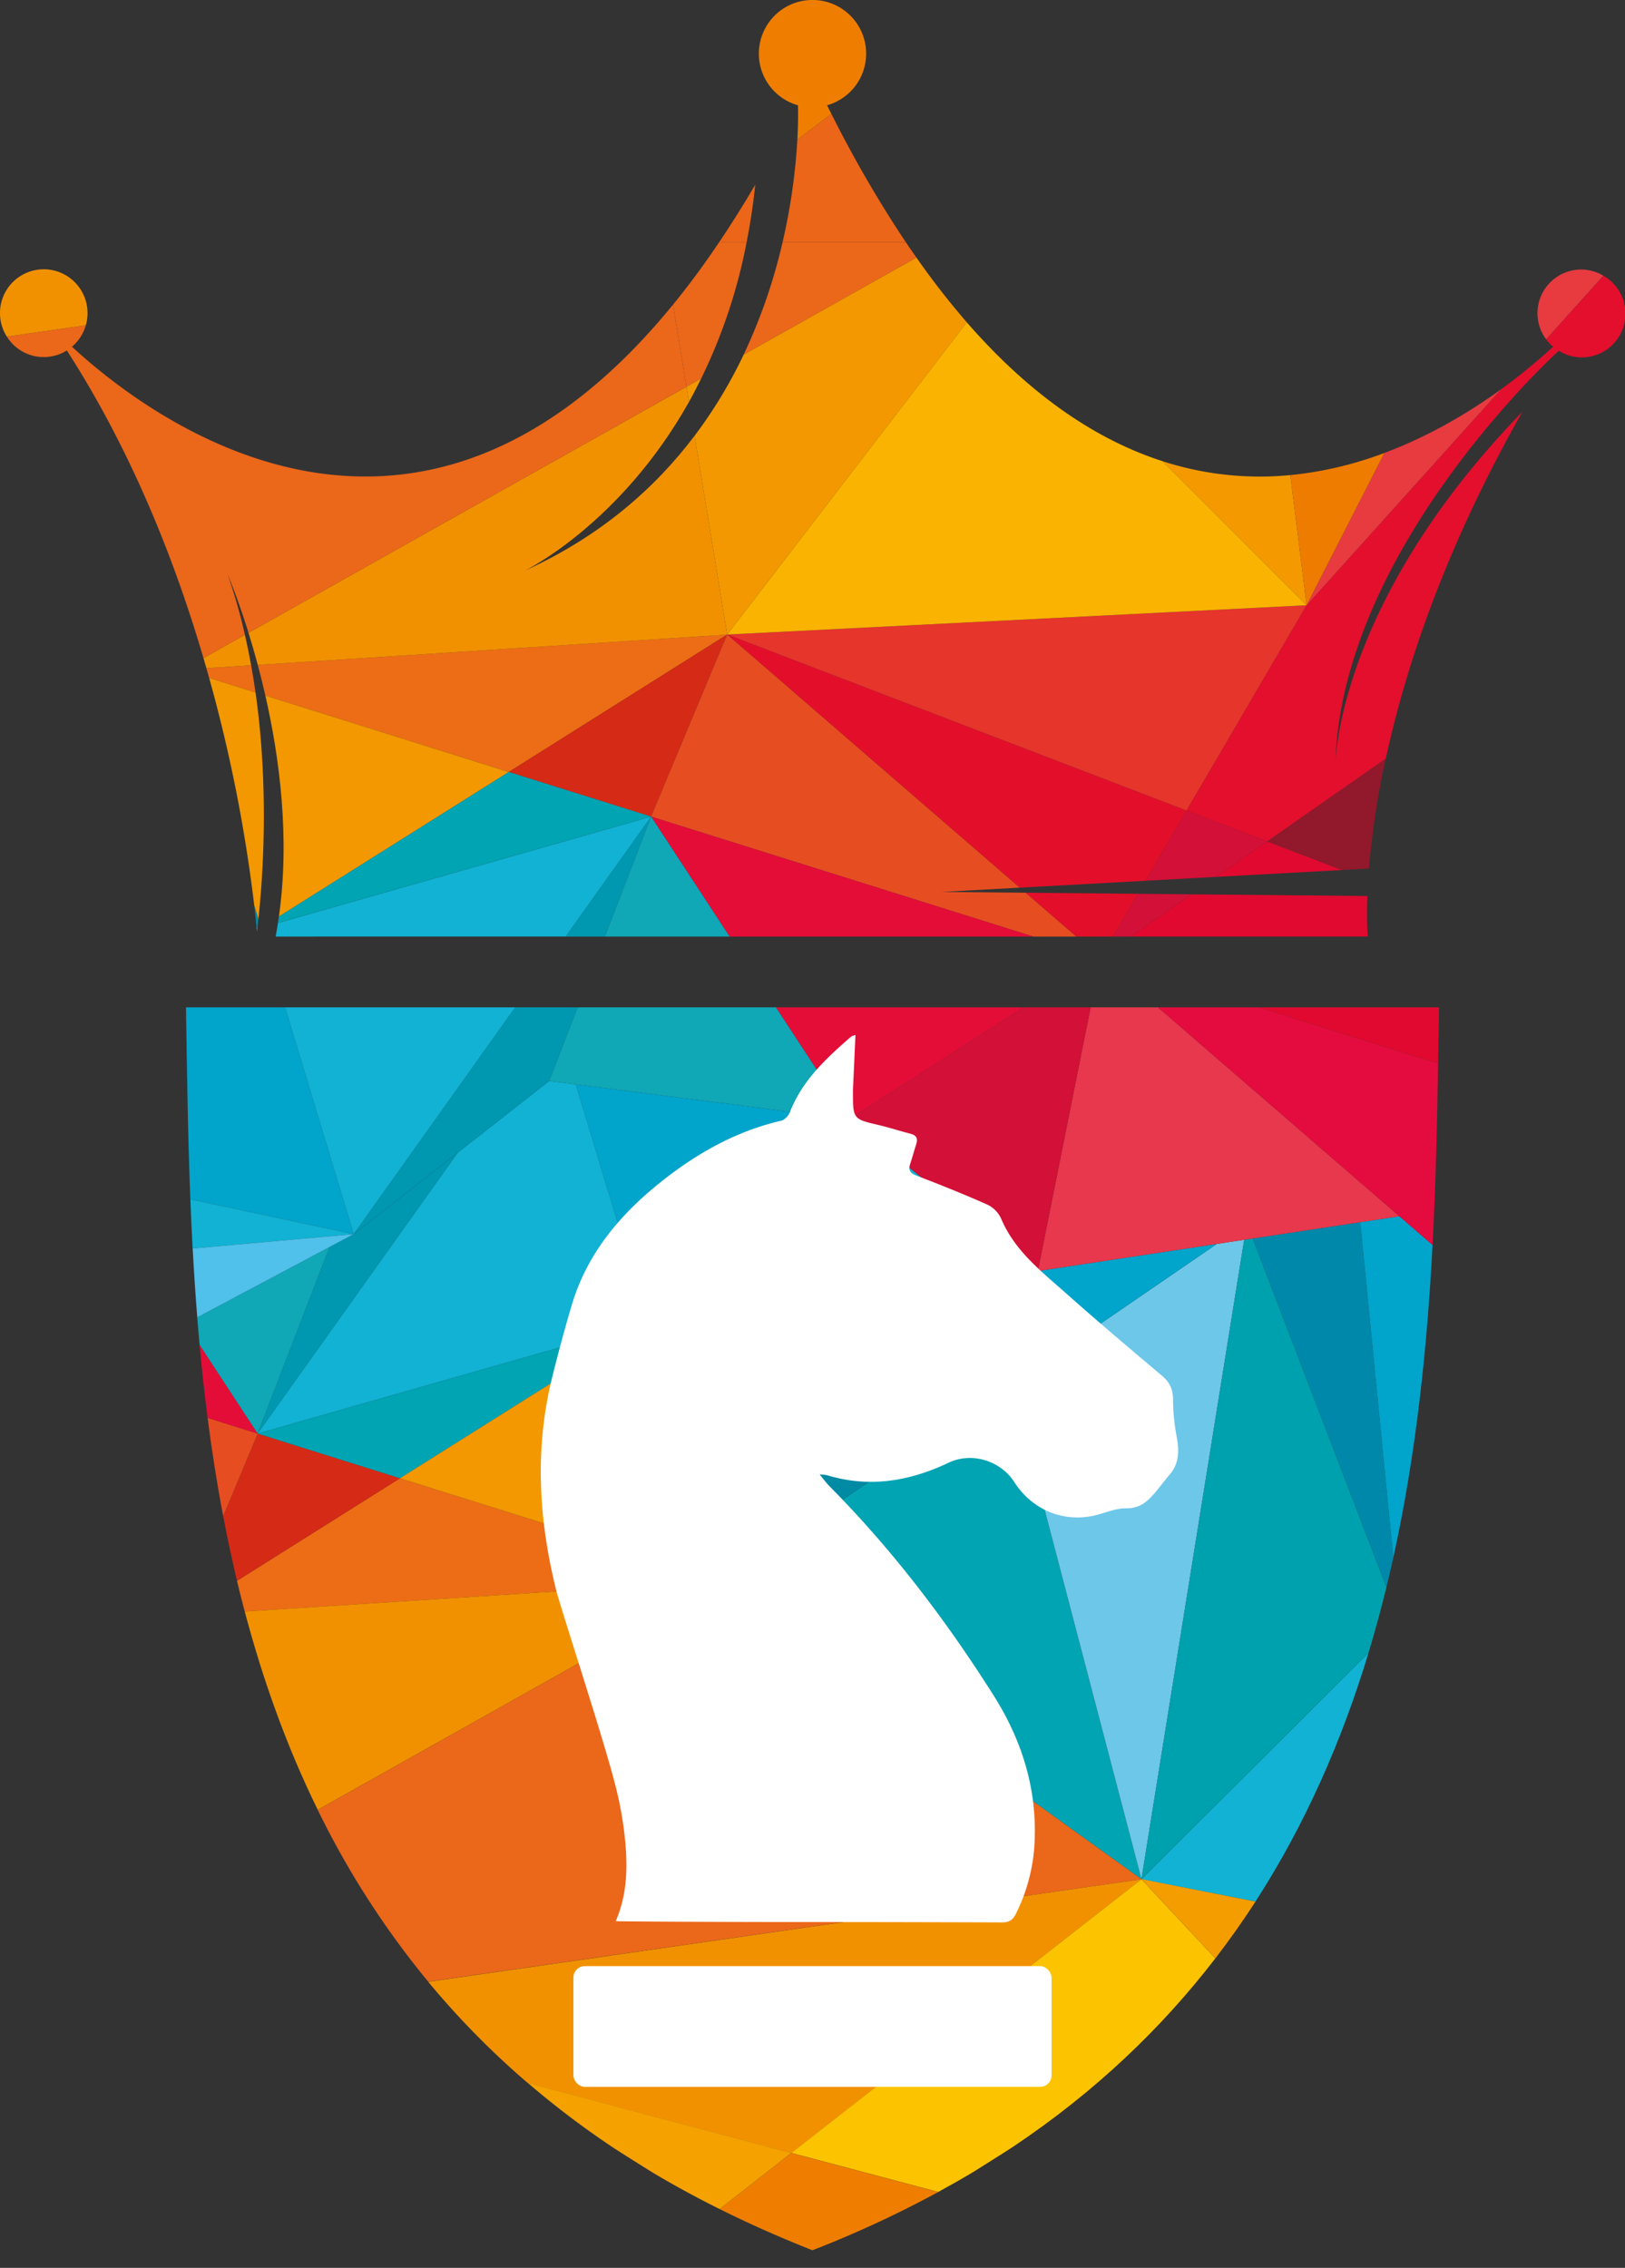 <svg xmlns="http://www.w3.org/2000/svg" viewBox="0 0 1012.07 1411.95"><rect x="0" y="0" width="1012.07" height="1411.95" fill="#333333" stroke="none"/><defs><style>.cls-1{fill:#fff;}.cls-2{fill:#00a4b3;}.cls-3,.cls-36{fill:none;}.cls-4{fill:#ec6d15;}.cls-5{fill:#eb671a;}.cls-6{fill:#f29100;}.cls-7{fill:#f39800;}.cls-8{fill:#d52a16;}.cls-9{fill:#e6352b;}.cls-10{fill:#eb6618;}.cls-11{fill:#f9b300;}.cls-12{fill:#ef7e00;}.cls-13{fill:#92182c;}.cls-14{fill:#e30f2d;}.cls-15{fill:#f49a00;}.cls-16{fill:#e73b40;}.cls-17{fill:#ee7c00;}.cls-18{fill:#d31037;}.cls-19{fill:#e30f2a;}.cls-20{fill:#e64e21;}.cls-21{fill:#e1092f;}.cls-22{fill:#01a4cb;}.cls-23{fill:#0097b1;}.cls-24{fill:#008aa4;}.cls-25{fill:#11b2d3;}.cls-26{fill:#e40d38;}.cls-27{fill:#10a7b6;}.cls-28{fill:#6dc7e9;}.cls-29{fill:#08a;}.cls-30{fill:#00a1ae;}.cls-31{fill:#fcc300;}.cls-32{fill:#f49d00;}.cls-33{fill:#f5a100;}.cls-34{fill:#e7384d;}.cls-35{fill:#e40c3e;}.cls-36{stroke:#d31037;stroke-linecap:round;stroke-linejoin:round;stroke-width:0;}.cls-37{fill:#4fc1eb;}</style></defs><g id="Layer_2" data-name="Layer 2"><g id="Layer_1-2" data-name="Layer 1"><path class="cls-1" d="M129.28,1669.48l-1.56-.36,1.15.21q-8.28-28.38-16.57-56.77a106.77,106.77,0,0,1-84.31,5,104.17,104.17,0,0,0,27.13,37.33A84.79,84.79,0,0,1,41,1669.09a85.19,85.19,0,0,1-14.62,9.32c3,5.51,13.67,23.72,36.25,32.55,32.41,12.67,61.34-4.91,64.58-7a259.3,259.3,0,0,1,67-16.91C173.76,1680.91,152.12,1675,129.28,1669.48Z"/><path class="cls-1" d="M212.86,1686l-73.81-20,41.22-16.72L213,1637.53Z"/><path class="cls-1" d="M982.31,1678.44a72.38,72.38,0,0,1-25.88,27.21c-5,3-20.35,11.4-40.31,10.12-25.7-1.66-37.71-18-64.69-23.07-8.33-1.57-18.49-3.1-18.49-3.1-7.73-1.16-14.21-2-18.85-2.51,24.32-6.88,34.67-9.59,39.45-10.71,1.69-.4,6.07-1.4,11.75-3.19,5-1.57,4.27-1.64,6.9-2.3,5-1.24,7.68-1,8.91-3.08.41-.69.19-.85.66-3.66.33-1.94.64-3.1,1.28-5.6,1.93-7.61,2.34-9.85,4.33-17.27,3.31-12.36,6.8-23.35,8.54-28.72a249.51,249.51,0,0,0,84.31,5,105.18,105.18,0,0,1-15,24.61c-6.19,7.56-10.08,10.11-10.19,14.6C954.91,1662,960,1669.29,982.31,1678.44Z"/><path class="cls-1" d="M869.28,1665.89,795.35,1686l-.18-48.47,26.42,9.29Z"/><path class="cls-1" d="M876,1662.3a921.25,921.25,0,0,0-743.85.08,554,554,0,0,0-21.91-73.81,556.68,556.68,0,0,0-33.77-73.44,1092.59,1092.59,0,0,1,855.24-.07Z"/><path class="cls-2" d="M452.09,984,710.91,1170,630.18,862C604.65,878.94,485.83,960.18,452.09,984Z"/><path class="cls-3" d="M831.69,474.24c-.09,1.58-.09,2.42-.09,2.42C831.62,475.85,831.66,475.05,831.69,474.24Z"/><path class="cls-4" d="M130.26,422.07l28.89,9.06q-1.2-8.42-2.74-16.94L128.53,416C129.11,418,129.7,420.06,130.26,422.07Z"/><path class="cls-4" d="M452.89,395.07,160.54,413.93c1.61,6,3.2,12.42,4.73,19.12l151.6,47.58Z"/><path class="cls-5" d="M419.16,189.67C259.23,385.61,94,261.28,44.83,215.87a27.34,27.34,0,0,0,8.61-13.37L4.26,209.57a27.09,27.09,0,0,0,37.36,8.62C82.11,281,109,349.36,126.72,409.74l25.82-14.5A359.05,359.05,0,0,0,141.93,358s5.91,13.68,12.85,36L427.55,240.81Z"/><path class="cls-5" d="M436.71,235.66A336.71,336.71,0,0,0,465,150.82H447.88q-14.29,21.24-28.72,38.85l8.39,51.14Z"/><path class="cls-5" d="M564.18,150.82H487.39a344,344,0,0,1-24.25,70l107.63-60.44C568.57,157.25,566.37,154.08,564.18,150.82Z"/><path class="cls-6" d="M128.53,416l27.88-1.8q-1.71-9.45-3.87-18.95l-25.82,14.5C127.34,411.84,127.93,413.91,128.53,416Z"/><path class="cls-6" d="M432.57,271.34c-24.69,32.66-58.71,62.67-105.82,84,0,0,59.37-28.61,102.35-105.11l-1.55-9.41L154.78,394c1.88,6,3.83,12.73,5.76,19.95l292.35-18.86Z"/><path class="cls-7" d="M429.1,250.22c2.61-4.65,5.14-9.55,7.61-14.56l-9.16,5.15Z"/><path class="cls-7" d="M602.15,200.69a493.74,493.74,0,0,1-31.38-40.31L463.14,220.82a291.32,291.32,0,0,1-30.57,50.52l20.32,123.73Z"/><polygon class="cls-8" points="405.51 508.41 452.89 395.07 316.87 480.63 405.51 508.41"/><polygon class="cls-9" points="739.01 504.67 813.79 376.83 452.89 395.07 739.01 504.67"/><path class="cls-6" d="M54.51,195.06A27.26,27.26,0,1,0,4.26,209.57l49.18-7.07A27.24,27.24,0,0,0,54.51,195.06Z"/><path class="cls-10" d="M470.38,115c-7.46,12.78-15,24.68-22.5,35.86H465C467.27,139.41,469.11,127.51,470.38,115Z"/><path class="cls-10" d="M517.81,70.88,496.6,87a377.68,377.68,0,0,1-9.21,63.84h76.79A740.63,740.63,0,0,1,517.81,70.88Z"/><path class="cls-11" d="M813.79,376.83l-89.67-89.66c-39.48-12.7-80.82-39.26-122-86.48L452.89,395.07Z"/><path class="cls-7" d="M165.27,433.05c8.89,39,15.36,88.63,8.44,137.59l143.16-90Z"/><path class="cls-7" d="M158.36,563.87l2.56,8.43c2.87-26.44,6.71-81.46-1.77-141.17l-28.89-9.06A937.1,937.1,0,0,1,158.36,563.87Z"/><path class="cls-12" d="M515.1,65.55a33.41,33.41,0,1,0-18.13,0s.36,8-.37,21.43l21.21-16.1C516.91,69.09,516,67.37,515.1,65.55Z"/><path class="cls-13" d="M835.61,541.67l17-.94a527.53,527.53,0,0,1,10.47-68.52l-74,51.66Z"/><path class="cls-14" d="M813.79,376.83,739,504.67l50.13,19.2,74-51.66c12.12-56,36.44-130.14,85-215.81-106,109.24-115.54,202-116.41,217.84,0,.81-.07,1.61-.09,2.42,0,0,0-.84.09-2.42,4.42-134.09,139.1-255.84,139.1-255.84a27.19,27.19,0,1,0,27.79-46.73l-35.65,39.58a27.31,27.31,0,0,0,4.3,4.62A353.83,353.83,0,0,1,935,242.26Z"/><path class="cls-15" d="M803.62,295.79a196.63,196.63,0,0,1-79.5-8.62l89.67,89.66Z"/><path class="cls-16" d="M984.81,167.81a27.21,27.21,0,0,0-21.88,43.44l35.65-39.58A26.89,26.89,0,0,0,984.81,167.81Z"/><path class="cls-16" d="M935,242.26c-19.49,14.14-44.27,29.08-72.77,39.73l-48.44,94.84Z"/><path class="cls-17" d="M862.23,282a229.7,229.7,0,0,1-58.61,13.8l10.17,81Z"/><polygon class="cls-18" points="704.27 583.11 741.95 556.8 708.71 556.48 693.14 583.11 704.27 583.11"/><polygon class="cls-18" points="739.01 504.67 713.46 548.35 757.51 545.94 789.14 523.87 739.01 504.67"/><polygon class="cls-19" points="693.14 583.11 708.71 556.48 638.71 555.8 670.27 583.11 693.14 583.11"/><polygon class="cls-19" points="452.89 395.07 635.06 552.65 713.46 548.35 739.01 504.67 452.89 395.07"/><polygon class="cls-20" points="405.51 508.41 643.59 583.11 670.27 583.11 638.71 555.8 586.62 555.3 635.06 552.65 452.89 395.07 405.51 508.41"/><polygon class="cls-21" points="757.51 545.94 835.61 541.67 789.14 523.87 757.51 545.94"/><path class="cls-21" d="M851.85,583.1a218.47,218.47,0,0,1-.22-25.24L742,556.8l-37.68,26.3Z"/><path class="cls-22" d="M160,580.19c0-.31.08-.67.12-1l-.2.12C159.94,579.59,160,580,160,580.19Z"/><polygon class="cls-23" points="352.29 583.11 376.71 583.11 405.51 508.41 352.29 583.11"/><path class="cls-24" d="M159.74,577.19l.61.1c.18-1.51.37-3.2.57-5l-2.56-8.43C159,569.48,159.44,574,159.74,577.19Z"/><path class="cls-25" d="M159.92,579.31l.2-.12c.08-.62.15-1.22.23-1.9l-.61-.1C159.81,578,159.87,578.66,159.92,579.31Z"/><polygon class="cls-26" points="454.4 583.11 643.59 583.11 405.51 508.41 454.4 583.11"/><polygon class="cls-27" points="405.51 508.41 376.71 583.11 454.4 583.11 405.51 508.41"/><path class="cls-25" d="M173.12,574.65c-.44,2.82-.9,5.64-1.44,8.45H352.29l53.22-74.69Z"/><path class="cls-2" d="M316.87,480.63l-143.16,90c-.19,1.34-.38,2.68-.59,4l232.39-66.24Z"/><polygon class="cls-28" points="630.18 861.98 710.91 1169.96 774.9 771.87 757.9 774.45 630.18 861.98"/><path class="cls-4" d="M424.63,975.42,249.1,920.36,147.59,984.21c1.53,6.4,3.16,12.79,4.85,19.17L452.09,984Z"/><path class="cls-5" d="M607.27,1095.51l-1-.72-33.62-24.16c-16.54-11.87-36-25.86-37.14-26.68L452.09,984,197.87,1126.78a539.81,539.81,0,0,0,68.82,107L710.91,1170Z"/><path class="cls-6" d="M452.09,984l-299.65,19.35c11.16,42.08,25.89,83.57,45.43,123.4l222.38-124.87Z"/><path class="cls-29" d="M780.15,771.08l83.32,217.2q2.26-9.24,4.31-18.49L847.19,760.92Z"/><path class="cls-8" d="M160.48,892.55,139,943.94q3.84,20.16,8.6,40.27L249.1,920.36Z"/><path class="cls-25" d="M781.92,1183.92c31.51-48.78,54.13-101.14,70.41-154.84L710.91,1170Z"/><path class="cls-30" d="M774.9,771.87l-64,398.09,141.42-140.88q6.15-20.29,11.14-40.8l-83.32-217.2Z"/><path class="cls-6" d="M710.91,1170l-444.22,63.87a519,519,0,0,0,62,63l164.21,43.64Z"/><polygon class="cls-22" points="757.9 774.45 646.39 791.33 602.4 755.97 630.18 861.98 757.9 774.45"/><path class="cls-31" d="M492.88,1340.42l91.45,24.29q11.2-6.11,21.88-12.47s21.16-13.25,25-15.85c51.33-34.36,92.55-74,125.72-117.11l-46-49.32Z"/><path class="cls-22" d="M847.19,760.92l20.59,208.87c14.44-65.46,21.09-131.64,24.43-194.66l-20.66-17.9Z"/><path class="cls-32" d="M756.94,1219.28q13.34-17.33,25-35.36l-71-14Z"/><path class="cls-12" d="M448.19,1375.34Q475.58,1389,506,1401a681.58,681.58,0,0,0,78.3-36.24l-91.45-24.29Z"/><path class="cls-33" d="M328.67,1296.78a548.61,548.61,0,0,0,52.18,39.61c5.27,3.57,25,15.85,25,15.85q20.17,12.08,42.33,23.1l44.69-34.92Z"/><path class="cls-20" d="M129.3,882.77c2.62,20.34,5.81,40.76,9.69,61.17l21.49-51.39Z"/><polygon class="cls-22" points="562.07 723.55 528.87 696.87 358.59 675.13 403.46 823.3 562.07 723.55"/><polygon class="cls-23" points="220.28 768.37 205.27 776.34 160.48 892.55 285.18 717.55 220.28 768.37"/><path class="cls-24" d="M610.14,875.72l20-13.74-22.63-3.86A105,105,0,0,1,610.14,875.72Z"/><path class="cls-24" d="M452.09,984q37.8-26.31,75.78-52.4,51-35.05,102.31-69.65L403.46,823.3Z"/><path class="cls-25" d="M630.18,862,602.4,756l-40.33-32.42C522.7,748.32,417,814.81,403.46,823.3Z"/><path class="cls-26" d="M124.3,837.29q2.08,22.61,5,45.48l31.18,9.78Z"/><path class="cls-27" d="M205.27,776.34l-82.44,43.82q.69,8.54,1.47,17.13l36.18,55.26Z"/><polygon class="cls-25" points="358.59 675.13 342.04 673.02 285.18 717.55 160.48 892.55 403.46 823.3 358.59 675.13"/><polygon class="cls-2" points="160.48 892.55 249.1 920.36 403.46 823.3 160.48 892.55"/><polygon class="cls-34" points="646.39 791.33 757.9 774.45 774.9 771.87 780.15 771.08 847.19 760.92 871.55 757.23 721.21 627.17 679.26 627.17 646.39 791.33"/><polygon class="cls-18" points="528.87 696.87 562.07 723.55 602.4 755.97 646.39 791.33 679.26 627.17 637.32 627.17 528.87 696.87"/><path class="cls-35" d="M784.06,627.17H721.21L871.55,757.23l20.66,17.9c2.07-39.2,2.87-77.15,3.47-112.94Z"/><path class="cls-21" d="M896.25,627.17H784.06l111.62,35C895.88,650.27,896.05,638.58,896.25,627.17Z"/><line class="cls-36" x1="892.21" y1="775.13" x2="871.55" y2="757.23"/><path class="cls-22" d="M220.28,768.37l-42.75-141.2H115.82c.64,37.29,1.08,77.53,2.73,119.5Z"/><polygon class="cls-23" points="220.28 768.37 285.18 717.55 342.04 673.02 359.72 627.17 320.88 627.17 220.28 768.37"/><path class="cls-25" d="M220.28,768.37l-101.73-21.7q.58,15.17,1.43,30.62Z"/><path class="cls-37" d="M220.28,768.37,120,777.29q1.14,21.23,2.85,42.87l82.44-43.82Z"/><polygon class="cls-26" points="528.87 696.87 637.32 627.17 483.25 627.17 528.87 696.87"/><polygon class="cls-27" points="342.04 673.02 358.59 675.13 528.87 696.87 483.25 627.17 359.72 627.17 342.04 673.02"/><polygon class="cls-25" points="220.28 768.37 320.88 627.17 177.53 627.17 220.28 768.37"/><polygon class="cls-2" points="466.7 994.53 470.85 971.18 452.09 984.03 466.7 994.53"/><polygon class="cls-4" points="449.02 983.07 448.81 984.25 452.09 984.03 449.02 983.07"/><polygon class="cls-6" points="448.81 984.25 448.49 986.06 452.09 984.03 448.81 984.25"/><polygon class="cls-7" points="450.05 977.29 449.02 983.07 452.09 984.03 450.05 977.29"/><path class="cls-7" d="M403.46,823.3,249.1,920.36l203,63.67c-.56-1.92-1.4-4.78-2.42-8.24C437.56,934.74,404.68,827.1,403.46,823.3Z"/><path class="cls-1" d="M532.79,644.39c-.54,11.81-1,22.73-1.55,33.65,0,.75,0,1.49,0,2.24,0,16.37.16,16.46,16,20.16,6.63,1.55,13.11,3.72,19.72,5.38,3.69.93,4.85,2.87,3.7,6.48-1.31,4.07-2.41,8.21-3.75,12.27s0,5.87,4,7.4c14.78,5.68,29.5,11.56,44,18a18.13,18.13,0,0,1,8.58,8.68c8.46,20.08,25,32.82,40.44,46.53,19.61,17.46,39.68,34.4,59.75,51.33,5,4.19,7,8.8,6.9,15.4a129.71,129.71,0,0,0,2.39,23.21c1.48,8.46,1.38,16.23-4.59,23.09-4,4.6-7.47,9.72-11.71,14.07s-8.65,6.9-15.48,6.8-13.86,3.39-20.89,4.77c-19.36,3.78-37.83-4.38-48.62-21.17-8.55-13.31-26.49-18.84-40.88-12-24.38,11.57-49.37,15.77-75.67,7.78a32.33,32.33,0,0,0-4.67-.49c2.61,3.13,4.25,5.44,6.22,7.41,39,39.34,72.45,83.26,102.08,130.07,17,26.82,26.68,56.32,25.69,88.68a110.58,110.58,0,0,1-11.93,47.75c-1.86,3.63-4.26,5-8.27,5q-69.88-.24-139.78-.24c-31.31,0-98.15-.31-101-.54,6.9-15.84,7.37-31.91,6.1-47.8a225.82,225.82,0,0,0-6.72-38.31c-7.66-29.69-33.89-109.45-36.56-120.35C335.45,945.76,332.9,901.5,344,857.14c3.74-15,7.7-29.88,12.11-44.66,9.63-32.29,30.3-56.61,56-77,22.24-17.65,46.55-31.29,74.45-37.74,2.14-.5,4.56-3.15,5.43-5.37,7.73-19.83,22.69-33.57,38.11-47A11.53,11.53,0,0,1,532.79,644.39Z"/><rect class="cls-1" x="357.14" y="1224.1" width="297.79" height="75.16" rx="7.11"/><path d="M988.32,1678.08a1.92,1.92,0,0,0,0-.24c0-.1-.05-.19-.07-.29a2.68,2.68,0,0,0-.07-.27,2.07,2.07,0,0,0-.15-.34c0-.06,0-.13-.08-.18a3.21,3.21,0,0,0-.21-.3,1.88,1.88,0,0,0-.12-.18c0-.06-.12-.11-.18-.17a2.73,2.73,0,0,0-.25-.23.78.78,0,0,0-.15-.1,2.16,2.16,0,0,0-.36-.22h0a1.72,1.72,0,0,0-.26-.1,1.25,1.25,0,0,0-.27-.1A51,51,0,0,1,959,1656.83a96.42,96.42,0,0,0,29.24-43.64,1.16,1.16,0,0,0,0-.18,1.55,1.55,0,0,0,.07-.31,2.66,2.66,0,0,0,0-.28v-.3c0-.1,0-.2,0-.3s0-.18,0-.27-.07-.21-.1-.31a.85.85,0,0,0-.06-.17.43.43,0,0,0,0-.07,2.85,2.85,0,0,0-.16-.3l-.14-.22c-.06-.08-.13-.15-.2-.23a1.8,1.8,0,0,0-.19-.2,2,2,0,0,0-.23-.18l-.24-.17-.23-.12-.31-.14s-.05,0-.08,0a.9.9,0,0,0-.16,0l-.34-.08-.25,0h-.34l-.25,0-.31.06-.29.1-.18,0a100.25,100.25,0,0,1-40.68,8.41,101.68,101.68,0,0,1-45.66-11.12q3.54-10.44,7.47-20.71a554.72,554.72,0,0,1,32.83-70.17,2.93,2.93,0,0,0,.79-1.07,3,3,0,0,0-1.58-3.94,1100.8,1100.8,0,0,0-430.77-89h-2.32a1100.69,1100.69,0,0,0-433.13,89L71,1511l-.14.06-.12.09a1.51,1.51,0,0,0-.26.18l-.22.18a2.09,2.09,0,0,0-.2.22l-.18.22a1.28,1.28,0,0,0-.15.25,1.19,1.19,0,0,0-.13.25c0,.09-.08.18-.11.27a2.76,2.76,0,0,0-.08.27,2.93,2.93,0,0,0-.05.29l0,.28a2.71,2.71,0,0,0,0,.29,1.53,1.53,0,0,0,0,.3,1.4,1.4,0,0,0,.06.28,1.71,1.71,0,0,0,.09.3s0,.09,0,.14l.08.13.06.15a553.38,553.38,0,0,1,33.27,71q3.94,10.26,7.47,20.71a101.68,101.68,0,0,1-45.66,11.12h-.38a100.62,100.62,0,0,1-40.3-8.41l-.17,0-.3-.1-.29,0a1.33,1.33,0,0,0-.28,0H22.7l-.26,0-.33.08-.17,0-.08,0a1.94,1.94,0,0,0-.3.13l-.24.12-.25.18a1.73,1.73,0,0,0-.21.17,2.08,2.08,0,0,0-.21.21c-.06.07-.13.14-.19.22s-.09.15-.14.23a2.54,2.54,0,0,0-.16.28l0,.08a1.15,1.15,0,0,0-.06.17c0,.1-.07.2-.1.31s0,.18-.05.27l0,.3v.3l0,.28a2.82,2.82,0,0,0,.07.31,1.16,1.16,0,0,0,0,.18,96.42,96.42,0,0,0,29.24,43.64,51,51,0,0,1-27.19,18.52,2.67,2.67,0,0,0-.26.09c-.09,0-.18.06-.27.11h0a2.67,2.67,0,0,0-.36.22l-.15.1a2.84,2.84,0,0,0-.26.24c-.05.05-.12.1-.17.16l-.15.22a2.27,2.27,0,0,0-.18.25c-.05.1-.09.2-.13.29a2.44,2.44,0,0,0-.1.24,1.87,1.87,0,0,0-.08.34,1.42,1.42,0,0,0-.05.22,1.11,1.11,0,0,0,0,.26,1.79,1.79,0,0,0,0,.33,1.48,1.48,0,0,0,0,.19,1.87,1.87,0,0,0,.07.4v0a3,3,0,0,0,.19.5v0a76,76,0,0,0,28.47,31.21,78,78,0,0,0,39.52,11.12c1.4,0,2.83,0,4.28-.13,16.12-1,27.65-7.16,35.29-11.26l2.22-1.19c23-12.07,51.83-17.59,85.79-16.43h.1a3.43,3.43,0,0,0,.56-.05l.16,0,.36-.1.18-.09a1.43,1.43,0,0,0,.3-.16l.17-.1.3-.25.11-.1a2.74,2.74,0,0,0,.34-.41l0,0a4.16,4.16,0,0,0,.23-.42,1.18,1.18,0,0,0,.07-.2l.09-.23v-.05a.19.19,0,0,0,0-.07,2.51,2.51,0,0,0,0-.27,2.3,2.3,0,0,0,0-.26v-.13l.19-54.35q28.34-9.29,57.16-16.71a913,913,0,0,1,445.25-2.67q34.17,8.35,67.72,19.34l.19,54.39a.09.09,0,0,0,0,0s0,0,0,0v0a2.06,2.06,0,0,0,0,.26,2.51,2.51,0,0,0,0,.27.19.19,0,0,0,0,.07v.05l.09.24c0,.06,0,.13.07.19a3.62,3.62,0,0,0,.24.43l0,0a2.74,2.74,0,0,0,.34.41l.11.1.3.25.17.1a1.43,1.43,0,0,0,.3.16l.19.09.35.1.16,0a3.53,3.53,0,0,0,.56.05h.1c33.95-1.16,62.82,4.36,85.79,16.43l2.22,1.19c7.64,4.1,19.17,10.29,35.29,11.26,1.45.09,2.88.13,4.28.13a78,78,0,0,0,39.52-11.12A76,76,0,0,0,988,1679.56h0a2.82,2.82,0,0,0,.19-.51v0c0-.12,0-.24.06-.37s0-.14,0-.21S988.33,1678.2,988.32,1678.08ZM127.17,1704l-2.27,1.21c-7.6,4.08-18,9.67-32.81,10.56a71.44,71.44,0,0,1-40.31-10.12A69.83,69.83,0,0,1,27.19,1680,56.79,56.79,0,0,0,42.47,1672a57.15,57.15,0,0,0,13.34-14l.08-.15a1.51,1.51,0,0,0,.15-.28,2.77,2.77,0,0,0,.1-.26,1.61,1.61,0,0,0,.09-.29,2.74,2.74,0,0,0,.05-.28,2.85,2.85,0,0,0,0-.29,2.81,2.81,0,0,0,0-.29,2.64,2.64,0,0,0,0-.28l-.06-.28a2.29,2.29,0,0,0-.08-.28L56,1655l-.14-.25a2.2,2.2,0,0,0-.17-.25,1.84,1.84,0,0,0-.17-.22,2.39,2.39,0,0,0-.23-.22l-.12-.12A90.56,90.56,0,0,1,28,1617.52a106.14,106.14,0,0,0,36.37,6.4h.4a107.62,107.62,0,0,0,47.54-11.36,551,551,0,0,1,14.83,54.66h0a.54.54,0,0,1,0,.1l0,.09a1.87,1.87,0,0,0,.07.22s0,.1,0,.14l0,0a.67.67,0,0,0,.06.12v0l.09.17.1.15.12.17,0,0a1,1,0,0,1,.08.11l.13.12.16.16.1.09.11.07.06,0,.17.12.13.07.17.08h0l.15.07.18,0a.19.19,0,0,0,.08,0l64.85,17.61C168.4,1688.49,145.94,1694.14,127.17,1704Zm85.69-18-73.81-20q36.27-15.75,74-28.39Zm274.66-101.89a923.81,923.81,0,0,0-355.33,78.31A559.25,559.25,0,0,0,117,1607.6a3.39,3.39,0,0,0-.17-.51q-3.91-11.68-8.29-23.15a559.3,559.3,0,0,0-32-68.81,1094.45,1094.45,0,0,1,427.72-87.19h2.31a1094.61,1094.61,0,0,1,425.21,87.12,558.39,558.39,0,0,0-32.07,68.88q-4.39,11.46-8.29,23.15a3.33,3.33,0,0,0-.16.51A557.68,557.68,0,0,0,876,1662.3a924.62,924.62,0,0,0-388.52-78.23Zm381.76,81.82L795.35,1686l-.18-48.47Q832.88,1650.11,869.28,1665.89Zm87.15,39.76a71.38,71.38,0,0,1-40.31,10.12c-14.8-.89-25.21-6.48-32.81-10.56L881,1704c-18.77-9.86-41.23-15.51-66.95-16.91l64.52-17.52a3,3,0,0,0,2.49-1.76,3,3,0,0,0,.22-1.65,549.92,549.92,0,0,1,14.59-53.6,107.62,107.62,0,0,0,47.54,11.36h.4a106.14,106.14,0,0,0,36.37-6.4A90.56,90.56,0,0,1,953,1654l-.13.12a2.18,2.18,0,0,0-.21.22c-.07.07-.13.15-.19.22s-.11.16-.16.25a2.1,2.1,0,0,0-.13.26,2.06,2.06,0,0,0-.12.26c0,.09-.05.18-.08.28l-.06.28a2.46,2.46,0,0,0,0,.28,2.81,2.81,0,0,0,0,.29l0,.29a2.74,2.74,0,0,0,.05.28,1.61,1.61,0,0,0,.09.29,2.77,2.77,0,0,0,.1.26,2.49,2.49,0,0,0,.15.28l.08.15A57,57,0,0,0,981,1680,69.83,69.83,0,0,1,956.43,1705.65Z"/><path d="M185.64,1520.37l58.16-17.8a73.09,73.09,0,0,0-2.75,8.74,77.87,77.87,0,0,0-1.19,9.62l-.11,1.26q-6-6.5-10.33-7.63t-12.87,1.49l-3.18,1-5.45,1.6-2.09.58,8,26.22,3.41-1-7.08-23.14,1.61-.56q3.42-1.23,7.34-2.43,11.43-3.49,16.11,1.57a14.92,14.92,0,0,0-7.06-1.73,40.59,40.59,0,0,0-10.23,2.12q-2.4.73-5.91,2.11l6.62,21.63,8.46-2.59,6.07-12.21,7.19,23.47-12.26-6.42-12.83,3.93,8.64,28.24,9.4,5.09L205.83,1592l6.9-10.08-7.37-24.09a10.82,10.82,0,0,0-6.57,5.56l-1.42-.85a11.59,11.59,0,0,1,7.53-6.23l-.81-2.63c-.81.17-1.38.3-1.71.4a12.29,12.29,0,0,0-7.72,7l-.67-.78q.3-8.05,8.66-11.35l-7.24-23.64Zm47.4,29.55-11.49,3.51,7.34,24,13.6,9.2-32.44,9.93-1.86-1.09,30.7-9.39-11.19-7.55-8-26.16L231,1548.9Zm4.85-20,7.41,24.2-1.71-.39-7.41-24.21Zm11.21-25.25q-5.15,11.82-4.84,20.23l-1.41-.42q-.57-9.45,5-20.45Z"/><path d="M285.78,1491.83q13.89-3.12,24.57,5.54T325,1523.64q3.73,16.63-2.26,28.37t-19.82,14.83a30.64,30.64,0,0,1-21-2.62q-14.82-7.5-19.35-27.67-3.87-17.28,2.43-29.37T285.78,1491.83Zm1.1,4.91q-19.32,4.34-11.71,38.3,7,31.38,26.07,27.12,8.86-2,11.63-11.34t-.82-25.37q-4.07-18.12-10.12-24.27A15.34,15.34,0,0,0,286.88,1496.74Zm14.16,5.84-1.1-.35a21.69,21.69,0,0,0-10.74-.78q-15,3.38-8.42,32.93,4.85,21.61,15.74,26.56l-.39.68a22.69,22.69,0,0,1-10.53-8.83q-3.92-6.06-6.44-17.33-7.1-31.73,9.59-35.47Q296.36,1498.28,301,1502.58Zm3.63-11.92q9.06,2.11,15.95,10.6a50.16,50.16,0,0,1,9.69,21q4.13,18.42-2.69,31.83t-22,16.82a29.83,29.83,0,0,1-19.66-2.5l-.06-.29q8.25,3.62,18.95,1.22A30.25,30.25,0,0,0,326,1553.26q6.8-12.87,3-29.68-2.81-12.52-9.11-21a30.81,30.81,0,0,0-15.05-11.33Z"/><path d="M337.35,1488.93a58.68,58.68,0,0,1,28.49-12.07q12.32-1.69,21,2.53t9.87,12.47a16.52,16.52,0,0,1-3.57,12.65q-4.5,5.92-13.23,9.5a104,104,0,0,0,13.86,20q8.32,9.49,16,14.11l-.83.41a77,77,0,0,0-15.79,10.71l-.79.7-.55-1.82q-6.83-21.94-15.67-36.63l-.32-.55a42.31,42.31,0,0,1-10.32,4.46l-.46.12,3,21.7,11.73,9.5-30,4.16-1.14-1.43,27.62-3.84-9.66-7.77-3.24-23.39,1.19-.34a39,39,0,0,0,10.72-4.15c-.29-.44-.47-.71-.52-.82l-.82-1.6a7.06,7.06,0,0,0-.39-.66,102,102,0,0,1-13.26,4.15l-.62.21,3.59,25.88,7.58,6-25.65,3.56,6.58-8-2.71-19.5-.45.12a60.46,60.46,0,0,0-5.86,2.53l-.44.24-.69-1.09a36,36,0,0,1,3.82-1.89l3-1.18.45-.18-.42-3a31.91,31.91,0,0,0-8.32,2.69l-.61.33a29.91,29.91,0,0,1,.64-3.94c.06-.16.21-1.07.45-2.72,0-.13.06-.31.1-.55,1.76-.13,3.12-.26,4.09-.39a24,24,0,0,0,2.88-.58l-4-28.55a34.78,34.78,0,0,0-5.89-2Zm17.32-4,4.34,31.29a16.87,16.87,0,0,0,3.15-.74l-4-28.55a29.68,29.68,0,0,1,7.54-1.94q11.31-1.56,16.41,5.3a31.13,31.13,0,0,0-8.21-3.74,21,21,0,0,0-8-.23,25.06,25.06,0,0,0-6.11,1.56l3.8,27.39.62-.2q11.15-3.67,16.07-8.95a14.49,14.49,0,0,0,3.91-12.46,13.44,13.44,0,0,0-6.47-10,19.08,19.08,0,0,0-13.18-2.46A21.62,21.62,0,0,0,354.67,1485Zm32.86,30.93a70.28,70.28,0,0,0,16.2,21.59,61.62,61.62,0,0,0,16.46,10.79,92.59,92.59,0,0,0-23.46,14.26l-.47.42-1.29-.77a83.77,83.77,0,0,1,22.14-14q-18.27-8.82-31.24-32l-.49-.94q16.83-9.19,14.91-23-.8-5.68-6.31-11.78a17.76,17.76,0,0,1,7.75,12.77Q403.57,1506.64,387.53,1515.91Z"/><path d="M495.2,1467.32l-7.62,8.52,2.91,60.11,7.53,6.49-26.92,1.31,7.8-7.24L477,1497.12l-16.08,51.93-5.62.27-.54-1.55,5.09-.25,16.91-55.38-.43-9-18.86,61.16-4.1.2L435,1498.1l1.5,31a32.51,32.51,0,0,0,1.24,8.73,15.28,15.28,0,0,0,4.14,5.49l5.59,6.42-30.61,1.48-1.13-1.53,28.73-1.39-2.32-3.11-26.1,1.26,1.2-.7c4.21-2.59,7-5.14,8.22-7.64s1.78-6.4,1.52-11.66l-2.34-48.4-8.08-6.89,30.26-1.46-8.12,8.08,18.94,48.18,1.86-5.19L442.45,1478l7.4-6,1.27.93-7.06,5.51,15.9,40.11L473,1476.07l-7.51-7.32Zm-65.58,17.07,2,42q.46,9.64,2.48,13.19t7.9,4.9l-.57-.85q-5.94-3.71-6.29-11.2l-.21-4.33-1.68-34.58Zm69.08-12.67-6.38,5.06,2.85,59,10.75,11.09-31.08,1.51-.9-1.54,28.33-1.37-8.58-8.8-2.94-60.81,6.67-5.07Z"/><path d="M545.73,1468l27.34,2.14-8.72,7.07-2.76,35.29,3.5-3.43,2.44-31.14,7-5.85.77,1.35-6.47,5.37-2.23,28.57,19.79-20.2q4.29-4.37,4.57-8.11a5.78,5.78,0,0,0-1.88-4.41,11.26,11.26,0,0,0-5.17-3.08l0-.58,30.79,2.4,0,.59q-10.29,1.67-23.07,14.77l-8.87,9,18.28,43.57,9.32,7.14-30.32-2.37,8.1-5.13L576,1510.9l-10.43,10.88-1.31,16.7,8.65,11.91-30-2.34-1.46-1.7,28,2.18-6.72-9.51,1.41-18.11,11.14-11.71-1.08-2.67L561,1520l-1.42,18.16,6.57,6.92L539.41,1543l8.54-6.21,4.78-61.16ZM617.29,1479q-8.7-.09-18,8.76l-11.1,10.53,17.35,43.44,15.66,12.45-37.15-2.9-1.51-1.71,33.82,2.64-11.78-9.44-18-44.61,11.82-11.41q9.28-8.87,18.4-9Z"/><path d="M631.81,1475.83l27.49,4-8.91,6.77-8.68,60.38,6.42,7.2-27-3.89,9-5.51,8.69-60.49Zm29.62,7.63-6.76,5-8.49,59.1,8.17,12.3-30.16-4.33-1.22-1.78,28.18,4.06-6.68-9.9,8.65-60.2,7.49-5.56Z"/><path d="M739,1495.05q-7.23,2-9.71,4.46-3.76,3.78-5.57,12.56l-.76,3.73-10.38,50.56-9.7-2-16.3-58.14-6.4,31.17-.59,2.57-1,8.41A13,13,0,0,0,682,1558l.38.49q-7.38-4.26-4.44-18.56l1.16-5.38,6.45-31.4-1.87-6.66-6.78,33.06q-3.24,15.74-2.17,21t8.24,9.11l3.9,6.36-31.11-6.38-.6-1.74,28.75,5.9-2.33-3.77-26.75-5.49c5-.72,8.58-2.35,10.69-4.86s3.88-7.22,5.29-14.11l9.43-45.92-6.33-7.94,29,6-9.27,3.78,16.66,59.88,1.41-6.89-14.29-51.26,9.15-3.81.87,1.32-8.11,3.36,13,47.3,5.5-26.81.63-3q2.06-10,1.1-13.68t-6.74-8.11Zm1.14,4.66-1.39,1.51q-4.63.12-6.78,2.58t-3.5,9.06L716.3,1572,704,1569.5l-.42-1.7,11.53,2.37,11.72-57.05q1.66-8.1,4.41-10.85T740.12,1499.71Z"/><path d="M813.73,1518.4,797.14,1536q1.59-9.13-1.57-15.12T785,1512.7q-10.56-3.1-18.85,3.38t-12.63,21.27q-9.57,32.55,17.08,40.37l9.06,2.66,8.57-29.17L774.05,1547a31.25,31.25,0,0,1-6.46-2.44,9.42,9.42,0,0,1-3.2-3.33l.41-1.4a11.29,11.29,0,0,0,3.46,3.18,32.81,32.81,0,0,0,6.44,2.41l14,4.12.89-3L774,1542l-2.53-.74q-8.38-2.48-6.59-8.54a6.35,6.35,0,0,1,2.59-3.63,4.46,4.46,0,0,1,3.87-.7,3.74,3.74,0,0,1,2.24,1.82,3.55,3.55,0,0,1,.36,2.85q-.74,2.48-2.64,2.34l-1.44-.11q-.72,0-.84.36c-.14.49.41.91,1.64,1.28l1.92.56,37.1,10.9-10,5.31-8.14,27.71,5.38,8.3-28.73-8.44-5.68-1.66a35.49,35.49,0,0,1-11.29-5.22,30.41,30.41,0,0,1-7.63-8.95q-8.26-13.67-3.15-31,5.26-17.94,18.9-24.86a32.48,32.48,0,0,1,24.74-2.32,53.35,53.35,0,0,1,12.57,5.89q7,4.32,9.39,5A17,17,0,0,0,813.73,1518.4Zm-2.61,33.85-7.5,4.09-7.74,26.37,6.18,13.48-22.27-6.73-20.31-5.72a29.55,29.55,0,0,1-2.89-1,15.38,15.38,0,0,1-6.23-5.19l1.18.35q3.33,2.8,10,4.76l2.83.77,35,10.29-5.23-10.88,8.1-27.55,8.38-4.62Zm-15.55-26.06-.8-1q-5.07-6.44-10.36-8a16,16,0,0,0-12.41,1.3,20.27,20.27,0,0,0-7.45,7.4,58.21,58.21,0,0,0-5.72,14q-3.35,11.36-2.86,18a26.54,26.54,0,0,0,5.08,13.27l-.18.62a23,23,0,0,1-6.18-13.69q-.8-7.9,2.76-20,3.91-13.32,11.09-19.24a16.69,16.69,0,0,1,16.22-3.27,16.07,16.07,0,0,1,10.91,10.29Zm20.5-3.26L800.9,1539l-1.16-1L815,1521.87Z"/></g></g></svg>